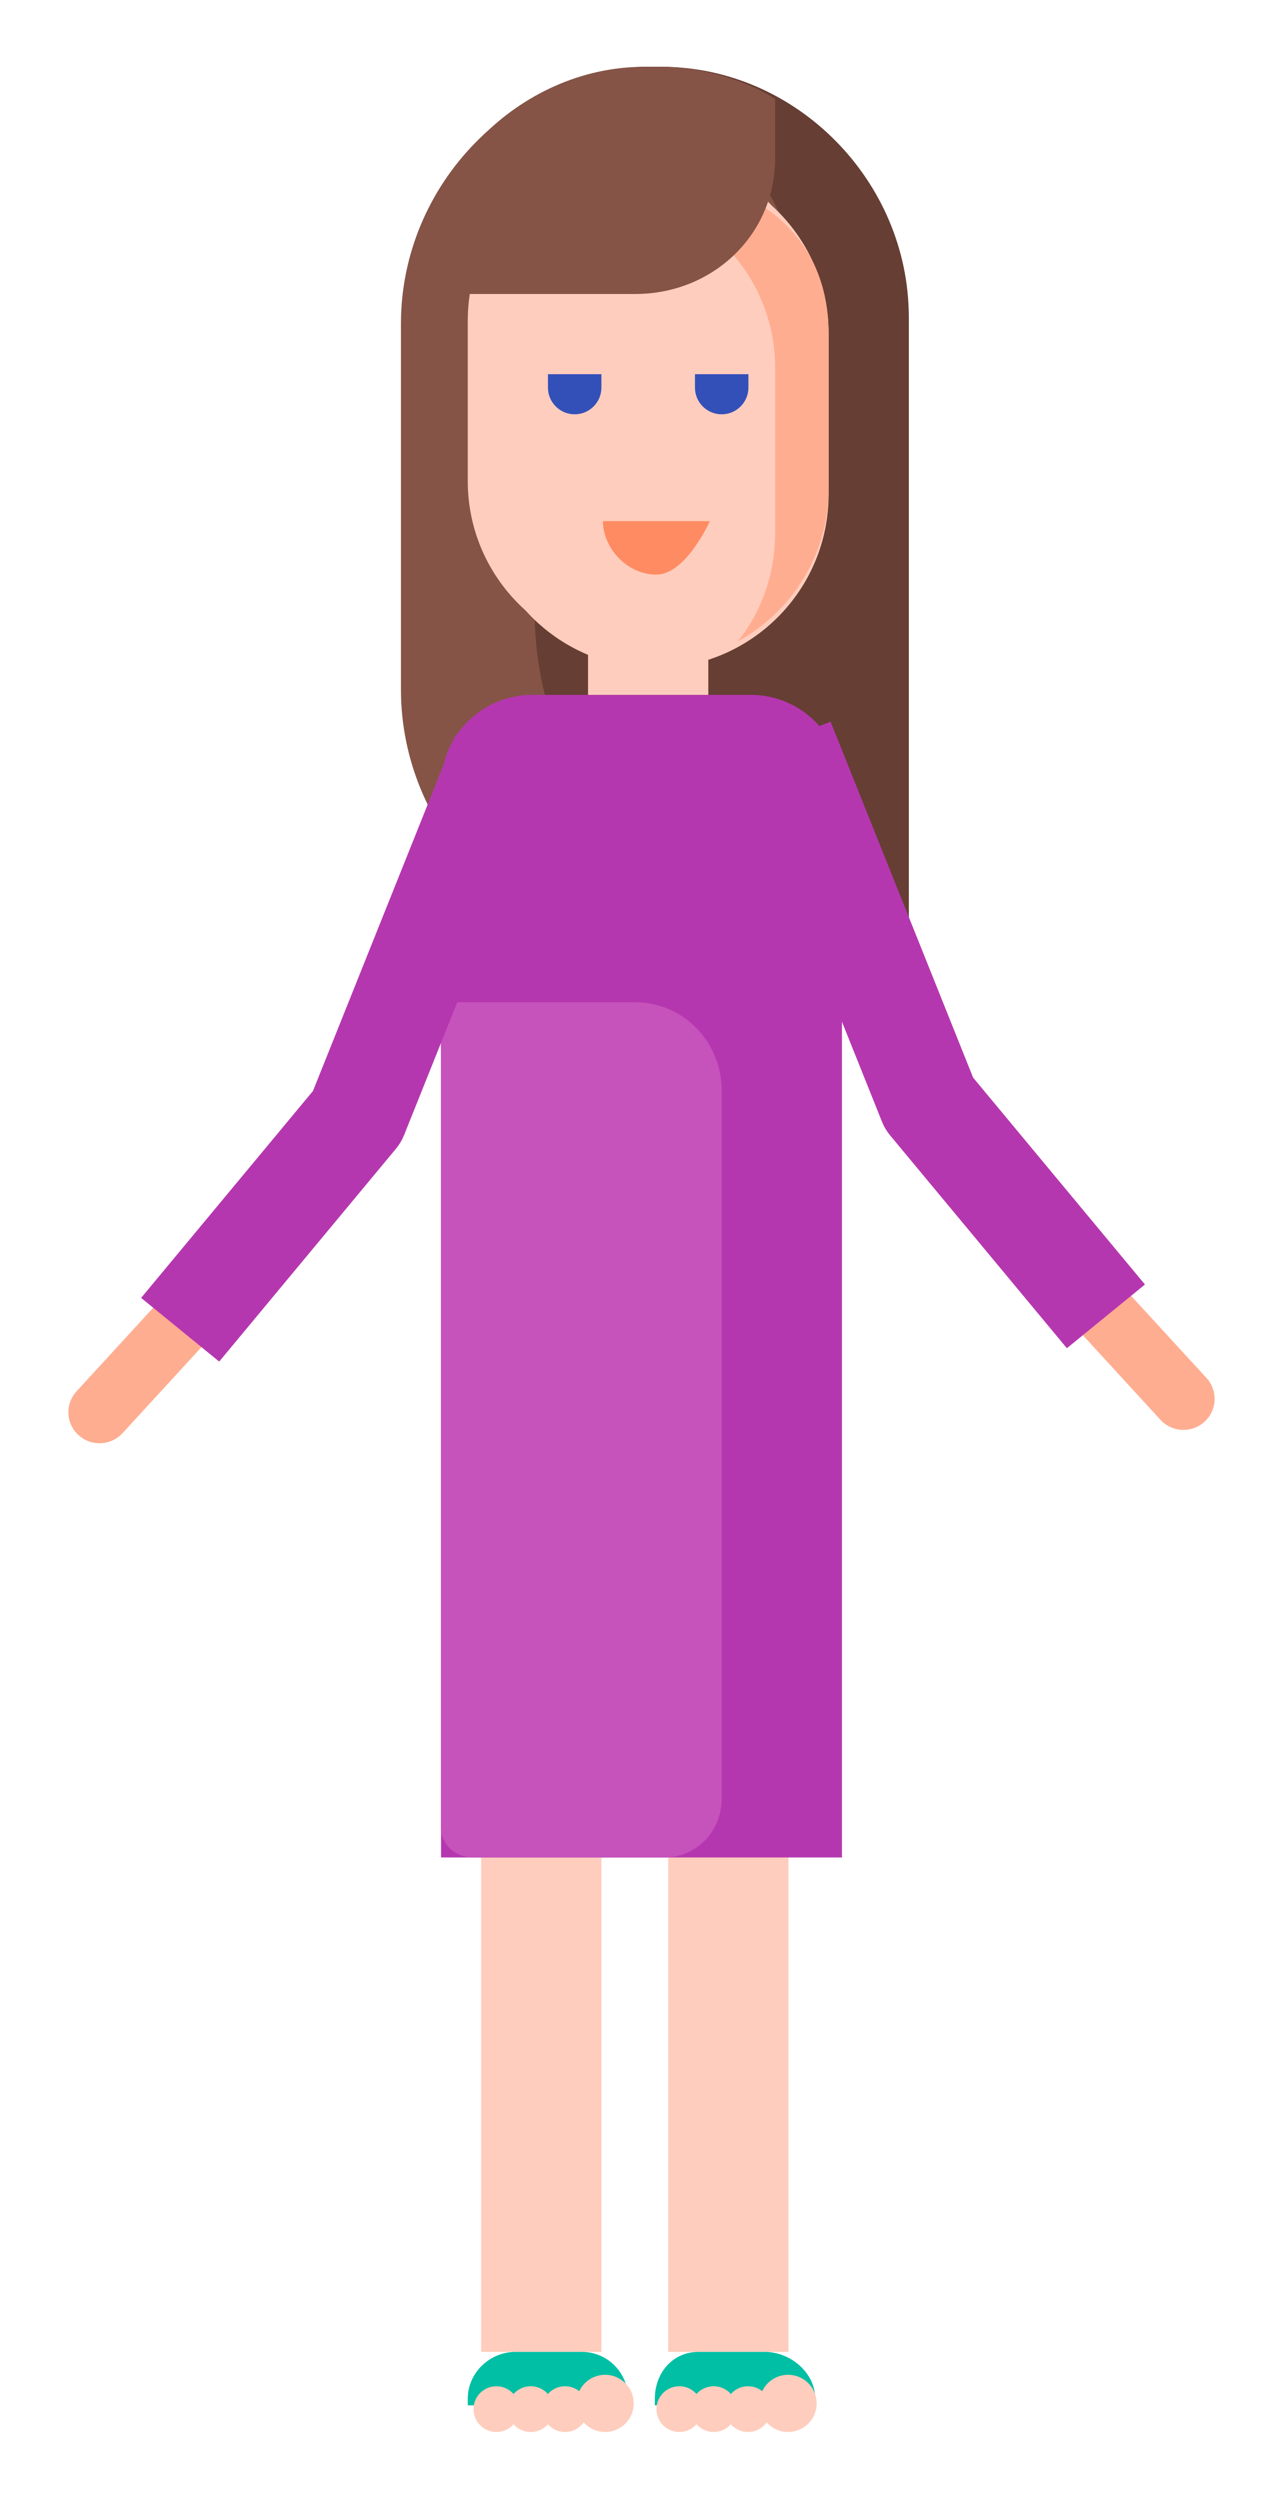 <?xml version="1.0" encoding="utf-8"?>
<!-- Generator: Adobe Illustrator 16.0.0, SVG Export Plug-In . SVG Version: 6.00 Build 0)  -->
<!DOCTYPE svg PUBLIC "-//W3C//DTD SVG 1.1//EN" "http://www.w3.org/Graphics/SVG/1.1/DTD/svg11.dtd">
<svg version="1.1" xmlns="http://www.w3.org/2000/svg" xmlns:xlink="http://www.w3.org/1999/xlink" x="0px" y="0px" width="96px"
	 height="187px" viewBox="0 0 96 187" enable-background="new 0 0 96 187" xml:space="preserve">
<g id="Juizo_Investigativo">
</g>
<g id="Segunda_vinda">
	<g id="Ascenção_dos_Salvos">
		<g id="XMLID_982_">
			<path id="XMLID_983_" fill="#FFAD91" d="M88.555,107.004c-0.633,0-1.262-0.254-1.723-0.754L75.495,93.891
				c-0.868-0.945-0.802-2.414,0.148-3.279c0.952-0.865,2.426-0.797,3.294,0.148l11.337,12.357c0.869,0.947,0.802,2.414-0.148,3.279
				C89.679,106.805,89.115,107.004,88.555,107.004z"/>
		</g>
		<g id="XMLID_980_">
			<path id="XMLID_981_" fill="#FFAD91" d="M7.445,108.004c0.633,0,1.262-0.254,1.723-0.754l11.337-12.359
				c0.868-0.945,0.802-2.414-0.148-3.279c-0.952-0.865-2.426-0.797-3.294,0.148L5.726,104.117c-0.869,0.947-0.802,2.414,0.148,3.279
				C6.321,107.805,6.885,108.004,7.445,108.004z"/>
		</g>
		<rect id="XMLID_841_" x="50" y="136" fill="#FFCDBD" width="9" height="40"/>
		<rect id="XMLID_839_" x="36" y="136" fill="#FFCDBD" width="9" height="40"/>
		<path id="XMLID_834_" fill="#855446" d="M68,71H48.846C38.403,71,30,62.047,30,51.605V24.225C30,13.781,38.491,5,48.934,5h0.138
			C59.513,5,68,13.781,68,24.225V71z"/>
		<path id="XMLID_831_" fill="#663E33" d="M49.497,5h-1.304c-1.113,0-2.166,0.266-3.224,0.459C53.495,7.008,60,14.678,60,23.717V71
			h8V23.717C68,13.557,59.579,5,49.497,5z"/>
		<path id="XMLID_814_" fill="#663E33" d="M40,43h24v28h0.502C50.82,71,40,59.42,40,45.738V43z"/>
		<path id="XMLID_813_" fill="#FFCDBD" d="M62,37c0,7.18-5.82,13-13,13l0,0c-7.18,0-13-5.82-13-13V25c0-7.18,5.82-13,13-13l0,0
			c7.18,0,13,5.82,13,13V37z"/>
		<path id="XMLID_812_" fill="#855446" d="M35.961,31H36v-9h8.934l0.077-0.062C39.97,21.938,35.961,26,35.961,31z"/>
		<rect id="XMLID_811_" x="33" y="59" fill="#B537AF" width="30" height="80"/>
		<path id="XMLID_810_" fill="#C652BB" d="M47.49,75H33v61.797c0,1.219,1.104,2.203,2.323,2.203h14.375
			c2.439,0,4.302-1.973,4.302-4.412V81.629C54,77.971,51.148,75,47.49,75z"/>
		<g id="XMLID_770_">
			<path id="XMLID_808_" fill="#00BFA5" d="M43.535,176h-4.963c-1.934,0-3.572,1.568-3.572,3.5v0.5h12v-0.5
				C47,177.568,45.469,176,43.535,176z"/>
			<circle id="XMLID_807_" fill="#FFCDBD" cx="45.277" cy="179.854" r="2.141"/>
			<circle id="XMLID_806_" fill="#FFCDBD" cx="42.279" cy="180.283" r="1.713"/>
			<circle id="XMLID_779_" fill="#FFCDBD" cx="39.711" cy="180.283" r="1.713"/>
			<circle id="XMLID_778_" fill="#FFCDBD" cx="37.141" cy="180.283" r="1.712"/>
		</g>
		<g id="XMLID_547_">
			<path id="XMLID_606_" fill="#00BFA5" d="M57.227,176h-4.964C50.33,176,49,177.568,49,179.5v0.5h12v-0.5
				C61,177.568,59.159,176,57.227,176z"/>
			<circle id="XMLID_605_" fill="#FFCDBD" cx="58.968" cy="179.854" r="2.141"/>
			<circle id="XMLID_553_" fill="#FFCDBD" cx="55.971" cy="180.283" r="1.713"/>
			<circle id="XMLID_550_" fill="#FFCDBD" cx="53.401" cy="180.283" r="1.713"/>
			<circle id="XMLID_549_" fill="#FFCDBD" cx="50.832" cy="180.283" r="1.713"/>
		</g>
		<path id="XMLID_545_" fill="#B537AF" d="M63,61.176C63,64.944,59.944,68,56.175,68h-16.35C36.056,68,33,64.944,33,61.176v-2.352
			C33,55.056,36.056,52,39.825,52h16.35C59.944,52,63,55.056,63,58.824V61.176z"/>
		<path id="XMLID_543_" fill="#FFCDBD" d="M61,36c0,7.18-5.82,13-13,13l0,0c-7.18,0-13-5.82-13-13V24c0-7.18,5.82-13,13-13l0,0
			c7.18,0,13,5.82,13,13V36z"/>
		<path id="XMLID_541_" fill="#FFAD91" d="M48.059,13c-3.474,0-5.656,0.393-7.973,2.641c1.557-0.672,3.251-1.045,5.053-1.045
			C52.252,14.596,58,20.395,58,27.549v12.305c0,3.09-1.012,5.924-2.808,8.15C59.207,45.811,62,41.533,62,36.615V24.957
			C62,16.672,55.173,13,48.059,13z"/>
		<path id="XMLID_540_" fill="#3350B9" d="M43,31.004L43,31.004c-1.104,0-2-0.895-2-2V28h4v1.004C45,30.109,44.104,31.004,43,31.004
			z"/>
		<path id="XMLID_450_" fill="#3350B9" d="M54,31.004L54,31.004c-1.104,0-2-0.895-2-2V28h4v1.004C56,30.109,55.104,31.004,54,31.004
			z"/>
		<path id="XMLID_448_" fill="#FF8B63" d="M49.115,43L49.115,43c-2.209,0-4-2-4-4l0,0h8l0,0C53.115,39,51.324,43,49.115,43z"/>
		<path id="XMLID_435_" fill="#855446" d="M58,11.836V7.404C56,6.074,52.558,5,49.497,5h-1.304c-4.782,0-9.078,2.154-12.078,5.164
			l-5,11.836h16.426C53.303,22,58,17.598,58,11.836z"/>
		<rect id="XMLID_434_" x="44" y="48" fill="#FFCDBD" width="9" height="4"/>
		<g id="XMLID_432_">
			<path id="XMLID_433_" fill="#B537AF" d="M79.829,100.891L66.595,84.955c-0.249-0.301-0.45-0.639-0.595-1L55.115,56.771
				l7.033-2.768l10.665,26.639l12.858,15.482L79.829,100.891z"/>
		</g>
		<g id="XMLID_429_">
			<path id="XMLID_431_" fill="#B537AF" d="M16.401,101.891l13.234-15.936c0.249-0.301,0.45-0.639,0.595-1l10.885-27.184
				l-7.033-2.768L23.417,81.643L10.559,97.125L16.401,101.891z"/>
		</g>
	</g>
</g>
<g id="Juizo_de_Confirmação">
</g>
<g id="Terceira_Vinda">
</g>
</svg>

